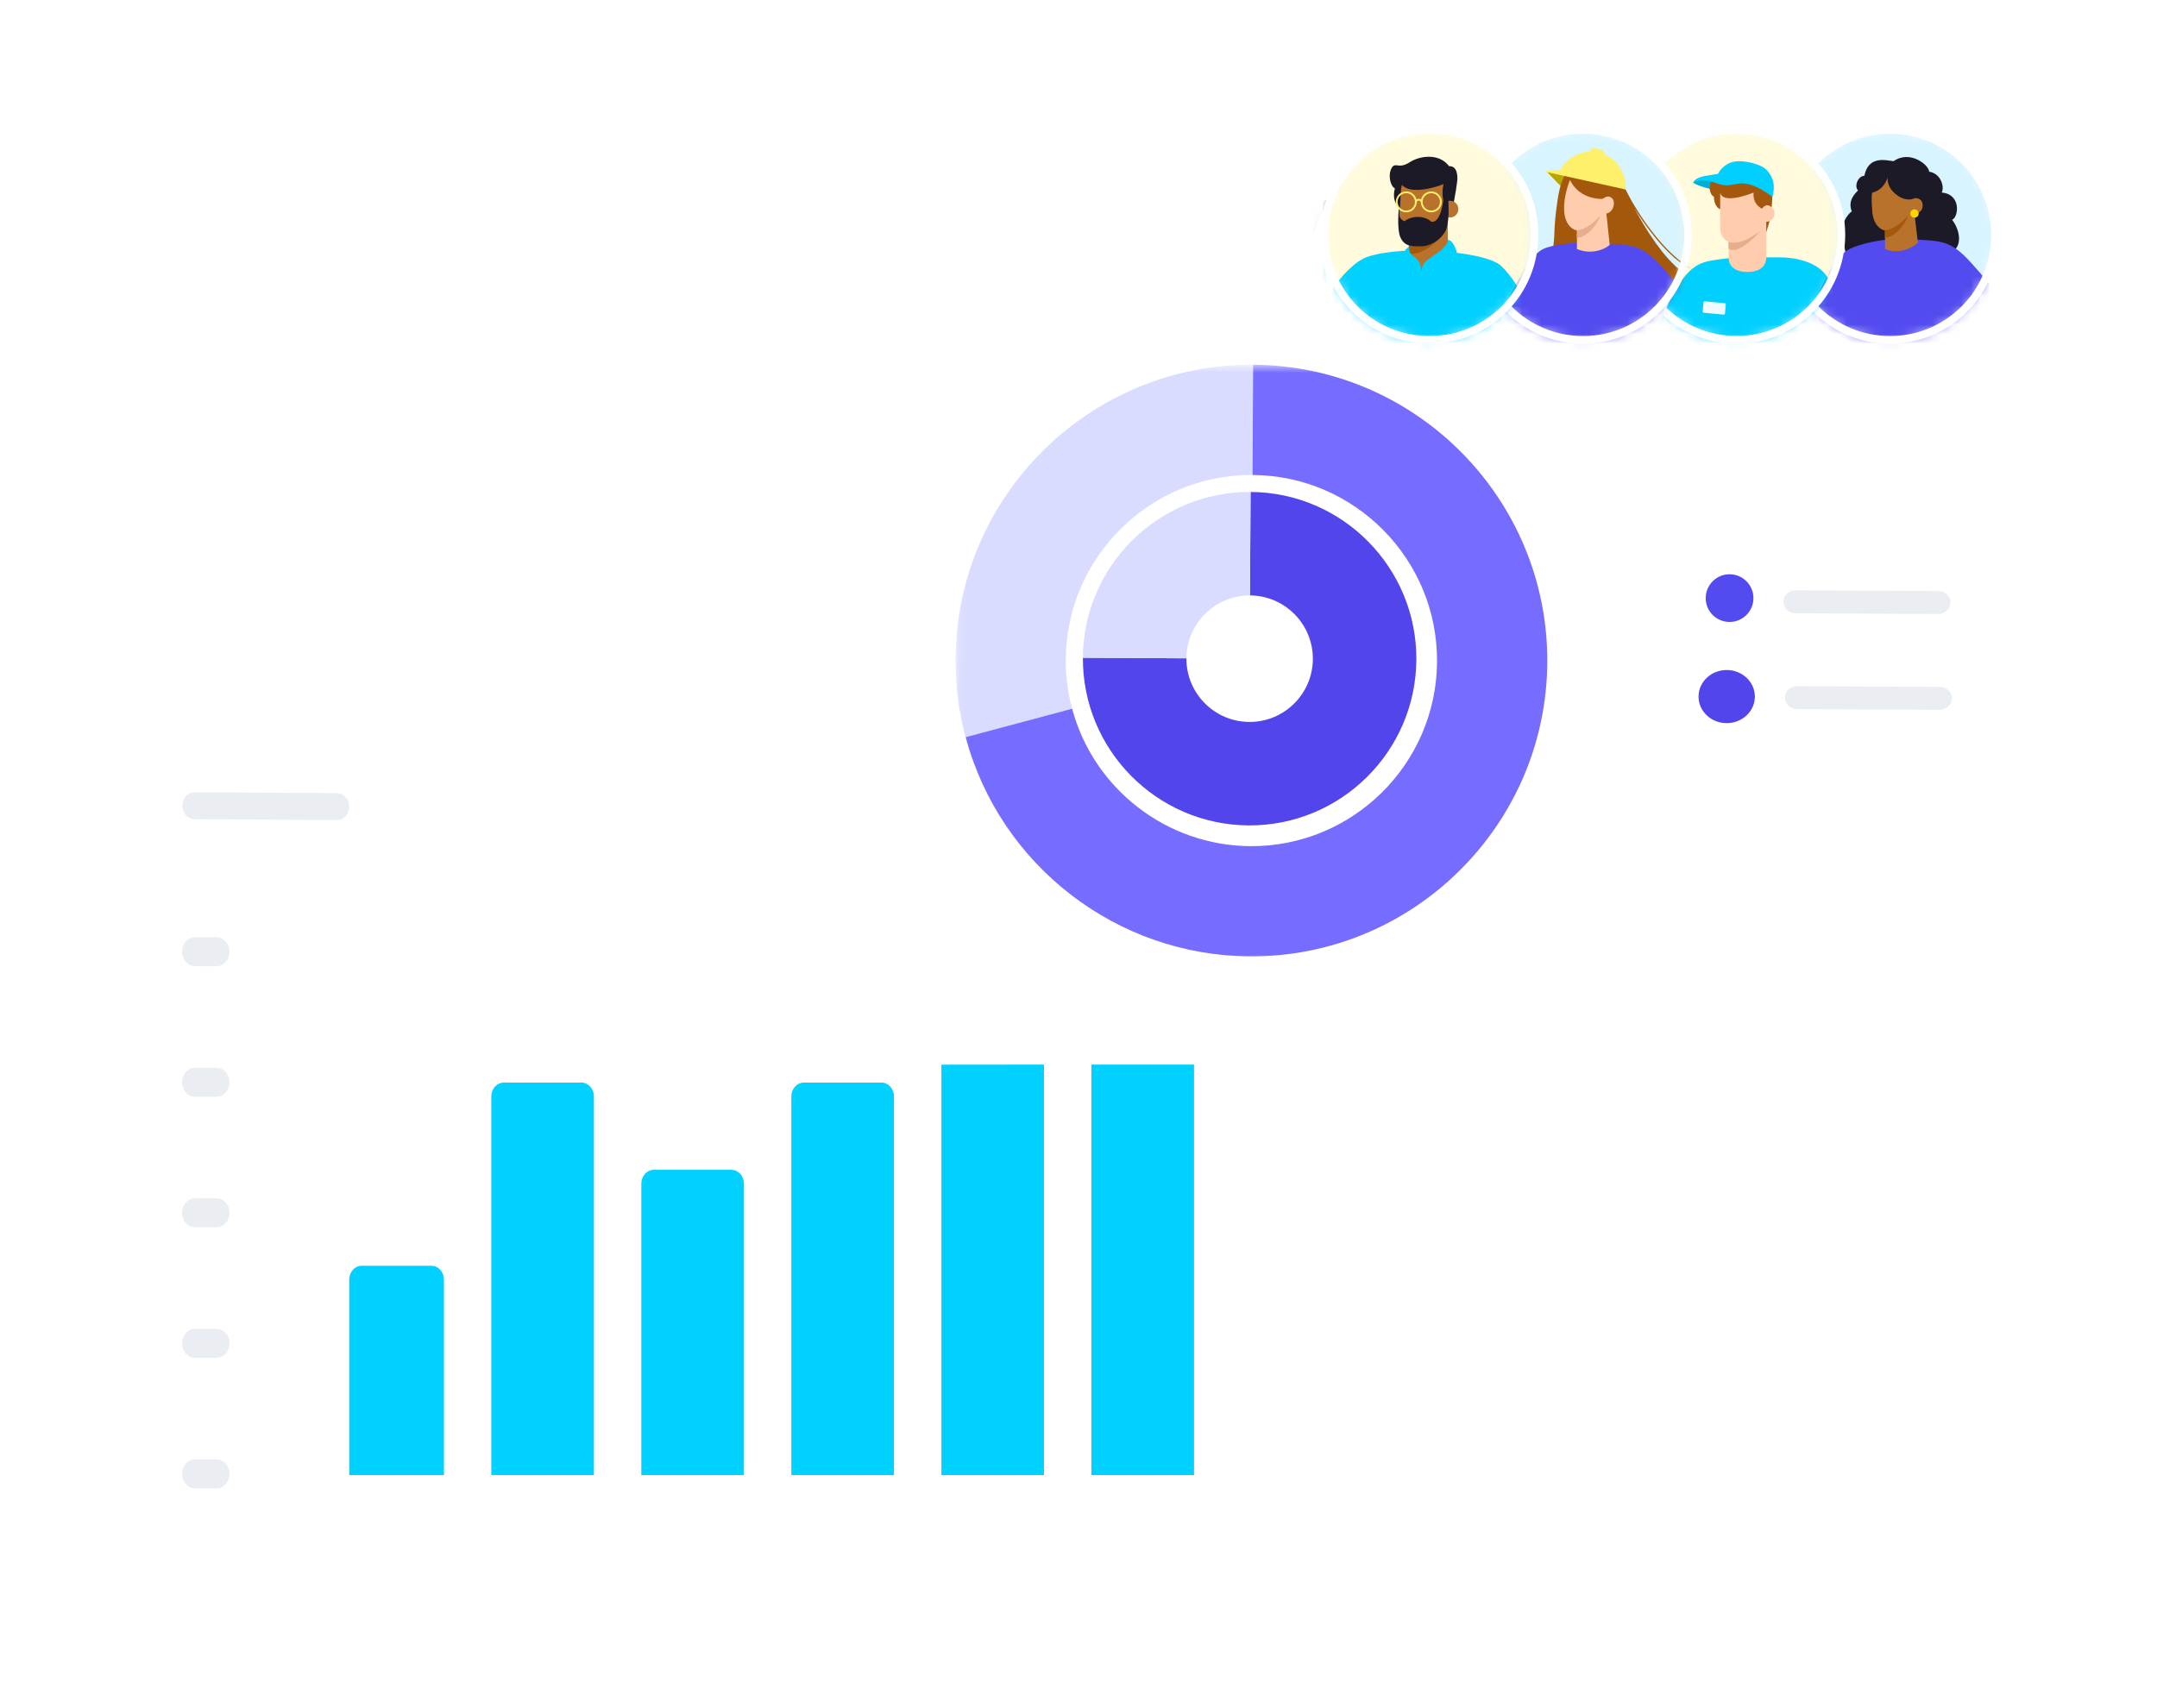 <svg width="226" height="179" viewBox="0 0 226 179" fill="none" xmlns="http://www.w3.org/2000/svg">
<g filter="url(#filter0_d_388_9094)">
<path d="M8.095 73.923C8.091 68.883 11.785 64.796 16.345 64.795L131.831 64.781C136.385 64.781 140.079 68.858 140.083 73.892L140.153 156.964C140.157 162.003 136.462 166.091 131.903 166.092L16.416 166.105C11.862 166.107 8.169 162.028 8.165 156.996L8.095 73.923Z" fill="white"/>
<path d="M19.1 79.867C19.104 79.088 19.678 78.46 20.382 78.465L35.324 78.558C36.029 78.562 36.597 79.197 36.593 79.976C36.589 80.754 36.014 81.382 35.31 81.377L20.368 81.284C19.663 81.28 19.096 80.645 19.1 79.867Z" fill="#EAEDF2"/>
<path d="M36.589 129.538C36.589 128.736 37.177 128.086 37.903 128.086H45.2C45.925 128.086 46.513 128.736 46.513 129.538V150.025H36.589V129.538Z" fill="#00D1FF"/>
<path d="M67.194 119.483C67.194 118.681 67.783 118.031 68.508 118.031H76.632C77.358 118.031 77.946 118.681 77.946 119.483V150.025H67.194V119.483Z" fill="#00D1FF"/>
<path d="M51.476 110.343C51.476 109.541 52.064 108.891 52.789 108.891H60.913C61.639 108.891 62.227 109.541 62.227 110.343V150.024H51.476V110.343Z" fill="#00D1FF"/>
<path d="M82.913 110.343C82.913 109.541 83.501 108.891 84.227 108.891H92.351C93.076 108.891 93.665 109.541 93.665 110.343V150.024H82.913V110.343Z" fill="#00D1FF"/>
<path d="M98.634 104.858C98.634 104.056 99.222 103.406 99.948 103.406H108.071C108.797 103.406 109.385 104.056 109.385 104.858V150.026H98.634V104.858Z" fill="#00D1FF"/>
<path d="M114.352 100.288C114.352 99.486 114.94 98.836 115.665 98.836H123.789C124.515 98.836 125.103 99.486 125.103 100.288V150.025H114.352V100.288Z" fill="#00D1FF"/>
<path d="M22.679 148.375H20.444C19.691 148.375 19.08 149.05 19.08 149.882V149.907C19.08 150.74 19.691 151.415 20.444 151.415H22.679C23.432 151.415 24.042 150.74 24.042 149.907V149.882C24.042 149.05 23.432 148.375 22.679 148.375Z" fill="#EAEDF2"/>
<path d="M22.679 134.695H20.444C19.691 134.695 19.08 135.37 19.08 136.203V136.228C19.08 137.06 19.691 137.735 20.444 137.735H22.679C23.432 137.735 24.042 137.06 24.042 136.228V136.203C24.042 135.37 23.432 134.695 22.679 134.695Z" fill="#EAEDF2"/>
<path d="M22.679 121.016H20.444C19.691 121.016 19.08 121.69 19.08 122.523V122.548C19.08 123.381 19.691 124.055 20.444 124.055H22.679C23.432 124.055 24.042 123.381 24.042 122.548V122.523C24.042 121.69 23.432 121.016 22.679 121.016Z" fill="#EAEDF2"/>
<path d="M22.679 107.336H20.444C19.691 107.336 19.08 108.011 19.08 108.843V108.868C19.08 109.701 19.691 110.376 20.444 110.376H22.679C23.432 110.376 24.042 109.701 24.042 108.868V108.843C24.042 108.011 23.432 107.336 22.679 107.336Z" fill="#EAEDF2"/>
<path d="M22.679 93.66H20.444C19.691 93.66 19.08 94.335 19.08 95.167V95.193C19.08 96.025 19.691 96.7 20.444 96.7H22.679C23.432 96.7 24.042 96.025 24.042 95.193V95.167C24.042 94.335 23.432 93.66 22.679 93.66Z" fill="#EAEDF2"/>
</g>
<g filter="url(#filter1_d_388_9094)">
<path d="M86.274 28.348C86.27 24.047 89.965 20.559 94.524 20.559L210.01 20.547C214.565 20.546 218.258 24.026 218.263 28.321L218.332 99.209C218.337 103.509 214.642 106.998 210.083 106.998L94.596 107.01C90.042 107.01 86.348 103.531 86.344 99.236L86.274 28.348Z" fill="white"/>
<path d="M183.716 58.133L183.716 58.133C183.725 56.752 182.612 55.627 181.231 55.62L181.231 55.62C179.851 55.612 178.725 56.725 178.717 58.106L178.717 58.106C178.708 59.487 179.821 60.612 181.202 60.619L181.202 60.619C182.582 60.627 183.708 59.514 183.716 58.133Z" fill="#534BEF"/>
<path d="M186.864 58.497C186.869 57.833 187.444 57.297 188.147 57.301L203.089 57.38C203.794 57.384 204.362 57.926 204.358 58.59C204.354 59.254 203.78 59.79 203.075 59.786L188.132 59.706C187.429 59.703 186.861 59.161 186.864 58.497Z" fill="#EAEDF2"/>
<path d="M183.866 68.455L183.866 68.455C183.875 66.918 182.562 65.665 180.932 65.656L180.932 65.656C179.302 65.647 177.974 66.886 177.965 68.424L177.965 68.424C177.955 69.96 179.269 71.213 180.899 71.222L180.899 71.222C182.528 71.231 183.857 69.992 183.866 68.455Z" fill="#5145EB"/>
<path d="M187.016 68.54C187.019 67.876 187.593 67.34 188.298 67.344L203.241 67.423C203.944 67.427 204.512 67.969 204.509 68.633C204.504 69.297 203.93 69.833 203.226 69.829L188.284 69.75C187.579 69.746 187.012 69.204 187.016 68.54Z" fill="#EAEDF2"/>
<mask id="mask0_388_9094" style="mask-type:luminance" maskUnits="userSpaceOnUse" x="99" y="33" width="68" height="64">
<path d="M158.256 33.797L108.564 33.532C104.007 33.508 100.293 36.972 100.267 41.27L99.987 88.137C99.961 92.434 103.634 95.938 108.191 95.962L157.882 96.227C162.439 96.251 166.154 92.787 166.179 88.489L166.46 41.622C166.485 37.324 162.812 33.821 158.256 33.797Z" fill="white"/>
</mask>
<g mask="url(#mask0_388_9094)">
<path d="M130.831 81.939C121.198 81.885 113.407 74.004 113.461 64.369L124.304 64.43C124.283 68.085 127.238 71.077 130.892 71.097C134.546 71.118 137.535 68.162 137.555 64.505C137.576 60.85 134.621 57.859 130.967 57.838L131.028 46.996C140.661 47.05 148.452 54.931 148.398 64.566C148.344 74.201 140.464 81.994 130.831 81.939Z" fill="#5145EB"/>
<path d="M124.304 64.431L113.461 64.369C113.515 54.734 121.395 46.942 131.028 46.996L130.967 57.841C127.313 57.821 124.324 60.776 124.304 64.433V64.431Z" fill="#D9DBFF"/>
<path d="M101.169 72.692C100.454 70.028 100.102 67.269 100.118 64.488C100.214 47.395 114.196 33.568 131.285 33.665L131.22 45.216C120.497 45.156 111.725 53.831 111.665 64.556C111.655 66.304 111.877 68.038 112.324 69.706L101.169 72.692Z" fill="#D9DBFF"/>
<path d="M131.295 33.664L131.23 45.216C141.953 45.276 150.627 54.05 150.567 64.775C150.506 75.5 141.734 84.175 131.01 84.115C122.27 84.065 114.59 78.14 112.334 69.709L101.179 72.691C104.774 86.138 117.016 95.585 130.948 95.664C148.038 95.76 162.019 81.933 162.116 64.84C162.21 47.745 148.384 33.761 131.295 33.664Z" fill="#766CFF"/>
</g>
<g filter="url(#filter2_d_388_9094)">
<mask id="mask1_388_9094" style="mask-type:luminance" maskUnits="userSpaceOnUse" x="187" y="8" width="23" height="23">
<path d="M209.029 19.105C209.029 13.03 204.104 8.105 198.029 8.105C191.954 8.105 187.029 13.03 187.029 19.105C187.029 25.181 191.954 30.105 198.029 30.105C204.104 30.105 209.029 25.181 209.029 19.105Z" fill="white"/>
</mask>
<g mask="url(#mask1_388_9094)">
<path d="M209.029 19.105C209.029 13.03 204.104 8.105 198.029 8.105C191.954 8.105 187.029 13.03 187.029 19.105C187.029 25.181 191.954 30.105 198.029 30.105C204.104 30.105 209.029 25.181 209.029 19.105Z" fill="#D7F4FF"/>
<path d="M195.336 12.918C195.774 10.727 197.67 11.311 198.401 11.384C200.155 10.158 202.124 11.822 202.124 12.48C203.441 12.699 203.733 14.159 203.441 14.67C205.544 14.845 205.193 17.299 204.533 17.518C205.584 18.92 205.41 20.512 204.533 20.804C203.001 20.804 197.079 21.944 195.336 22.118C193.145 22.337 193.489 20.966 193.142 19.928C192.557 18.175 193.656 16.861 194.022 16.642C193.583 15.546 194.312 14.816 194.677 14.451C194.24 14.013 194.679 12.918 195.336 12.918Z" fill="#1D1A27"/>
<path d="M194.827 32.633C195.238 33.41 199.492 33.41 200.21 33.41L200.422 33.41C202.052 33.413 205.934 33.727 206.348 32.633C206.767 31.526 209.718 29.016 209.691 27.749C209.64 25.28 208.788 24.619 206.896 22.45C204.356 19.538 203.645 19.76 199.595 19.538C197.4 19.417 194.728 20.089 193.785 20.586C192.84 21.083 192.2 22.054 191.431 23.4C190.661 24.746 189.355 27.948 189.355 27.948L193.785 30.242C193.806 31.45 193.913 32.172 194.827 32.633Z" fill="#534BEF"/>
<path d="M200.945 19.933L200.588 16.866C200.787 16.866 201.449 16.784 201.446 15.99C201.443 15.271 200.691 15.139 200.426 15.337C200.426 15.337 199.435 15.733 198.311 14.544C197.666 13.86 197.783 13.09 197.783 13.09C197.519 13.883 196.983 14.485 196.171 14.677C196.121 14.749 196.052 15.254 196.171 16.697C196.288 18.14 197.183 18.667 197.502 18.619L197.504 20.59C198.981 21.225 200.453 20.414 200.945 19.933Z" fill="#B9722B"/>
<path d="M200.59 17.306C200.832 17.306 201.029 17.11 201.029 16.868C201.029 16.626 200.832 16.43 200.59 16.43C200.348 16.43 200.152 16.626 200.152 16.868C200.152 17.11 200.348 17.306 200.59 17.306Z" fill="#FDD600"/>
<path d="M199.893 17.082C198.798 18.396 197.78 18.615 197.483 18.615L197.48 19.431C198.822 19.26 199.816 17.628 199.893 17.082Z" fill="#A4580C"/>
</g>
<path d="M209.029 19.105C209.029 13.03 204.104 8.105 198.029 8.105C191.954 8.105 187.029 13.03 187.029 19.105C187.029 25.181 191.954 30.105 198.029 30.105C204.104 30.105 209.029 25.181 209.029 19.105Z" stroke="white" stroke-width="0.796"/>
</g>
<g filter="url(#filter3_d_388_9094)">
<mask id="mask2_388_9094" style="mask-type:luminance" maskUnits="userSpaceOnUse" x="170" y="8" width="23" height="23">
<path d="M192.94 19.105C192.94 13.03 188.015 8.105 181.941 8.105C175.867 8.105 170.942 13.03 170.942 19.105C170.942 25.181 175.867 30.105 181.941 30.105C188.015 30.105 192.94 25.181 192.94 19.105Z" fill="white"/>
</mask>
<g mask="url(#mask2_388_9094)">
<path d="M192.94 19.105C192.94 13.03 188.015 8.105 181.941 8.105C175.867 8.105 170.942 13.03 170.942 19.105C170.942 25.181 175.867 30.105 181.941 30.105C188.015 30.105 192.94 25.181 192.94 19.105Z" fill="#FFFBDC"/>
<path d="M183.735 15.767C182.684 16.994 184.029 18.761 184.832 19.491C184.832 19.491 185.314 18.176 185.489 17.3C185.707 16.206 185.708 14.452 185.708 14.452C185.562 13.941 184.786 14.54 183.735 15.767Z" fill="#A3580F"/>
<path d="M175.374 32.26C176.796 32.779 178.064 32.882 178.206 32.491C178.349 32.1 177.312 31.363 175.89 30.845C174.468 30.326 173.2 30.223 173.057 30.614C172.915 31.005 173.952 31.742 175.374 32.26Z" fill="#605ADE"/>
<path d="M176.472 26.809L179.436 28.695L175.204 35.345L172.241 33.459L176.472 26.809Z" fill="#EEBFA2"/>
<path d="M179.803 14.436C178.002 14.047 177.433 13.722 177.393 13.583C178.593 12.971 181.096 13.279 182.181 13.534C182.139 13.996 181.605 14.825 179.803 14.436Z" fill="#00AFD6"/>
<path d="M178.246 38.024C178.02 37.908 177.867 37.697 177.792 37.455C177.121 35.285 176.837 33.33 176.738 31.768C175.662 31.167 174.477 30.776 173.246 30.622L173.032 30.595C173.032 30.595 173.15 29.751 173.915 28.192C174.091 27.832 174.258 27.479 174.42 27.134C174.96 25.986 175.465 24.91 176.244 23.833C177.159 22.569 177.951 22.124 178.826 21.905C179.703 21.686 181.893 21.466 181.893 21.466H186.273C187.536 21.441 191.311 21.685 191.968 24.752C192.314 25.614 191.29 28.034 191.051 30.48C190.878 32.27 190.676 34.337 190.637 36.47C190.628 36.935 190.437 37.389 190.052 37.65C186.705 39.918 180.538 39.215 178.246 38.024Z" fill="#01D0FF"/>
<path d="M178.619 26.078L180.712 26.274C180.779 26.28 180.828 26.34 180.822 26.407L180.733 27.357C180.727 27.424 180.667 27.473 180.6 27.467L178.507 27.271C178.44 27.265 178.391 27.206 178.397 27.139L178.486 26.188C178.492 26.121 178.552 26.072 178.619 26.078Z" fill="#F0FBFF"/>
<path d="M181.116 16.21C181.116 15.121 181.999 14.238 183.088 14.238C184.176 14.238 185.059 15.121 185.059 16.21V21.467C185.059 22.556 184.176 23 183.088 23C181.999 23 181.116 22.556 181.116 21.467V16.21Z" fill="#FFCDAE"/>
<path fill-rule="evenodd" clip-rule="evenodd" d="M181.105 20.535V16.449H183.755C184.224 16.449 184.444 16.936 184.497 17.18L184.611 18.402C184.072 19.309 181.948 21.289 181.105 20.535Z" fill="#E5AE8C"/>
<path d="M185.047 17.741C185.531 17.741 185.923 17.348 185.923 16.864C185.923 16.381 185.531 15.988 185.047 15.988C184.563 15.988 184.171 16.381 184.171 16.864C184.171 17.348 184.563 17.741 185.047 17.741Z" fill="#FFCDAE"/>
<path d="M183.717 19.19C181.191 20.787 180.326 19.446 180.239 18.576L180.224 16.049L180.237 14.239C181.254 14.904 183.607 14.02 184.179 14.02C184.75 14.02 184.619 14.507 184.619 15.544V17.616V18.576L183.717 19.19Z" fill="#FFCDAE"/>
<path d="M179.578 15.113C179.578 15.931 179.993 16.35 180.237 16.427V14.675C180.455 15.77 182.644 15.113 183.739 14.675C183.739 14.675 183.523 15.77 184.599 16.364C184.65 16.342 184.835 15.989 185.273 15.989C185.711 14.675 185.712 15.113 185.781 14.149C185.831 13.444 185.476 12.611 184.804 12.626C183.835 11.347 181.401 11.604 181.034 12.245C180.667 12.886 179.888 13.007 179.483 13.258C178.915 13.871 179.095 14.87 179.578 15.113Z" fill="#A3580E"/>
<path d="M182.643 13.723C183.957 13.8 185.203 14.762 185.711 15.115C185.839 14.586 186.148 13.362 185.054 12.267C184.548 11.761 183.198 11.391 182.205 11.391C180.891 11.391 180.219 12.277 180.014 12.705C179.938 12.755 179.577 12.768 178.7 12.924C177.799 13.084 177.571 13.371 177.386 13.581C178.043 13.362 178.718 13.27 179.939 13.723C181.16 14.176 181.729 13.669 182.643 13.723Z" fill="#01D0FF"/>
</g>
<path d="M192.936 19.105C192.936 13.03 188.012 8.105 181.937 8.105C175.863 8.105 170.938 13.03 170.938 19.105C170.938 25.181 175.863 30.105 181.937 30.105C188.012 30.105 192.936 25.181 192.936 19.105Z" stroke="white" stroke-width="0.792"/>
</g>
<g filter="url(#filter4_d_388_9094)">
<mask id="mask3_388_9094" style="mask-type:luminance" maskUnits="userSpaceOnUse" x="154" y="8" width="23" height="23">
<path d="M176.864 19.105C176.864 13.03 171.939 8.105 165.864 8.105C159.789 8.105 154.864 13.03 154.864 19.105C154.864 25.181 159.789 30.105 165.864 30.105C171.939 30.105 176.864 25.181 176.864 19.105Z" fill="white"/>
</mask>
<g mask="url(#mask3_388_9094)">
<path d="M176.864 19.105C176.864 13.03 171.939 8.105 165.864 8.105C159.789 8.105 154.864 13.03 154.864 19.105C154.864 25.181 159.789 30.105 165.864 30.105C171.939 30.105 176.864 25.181 176.864 19.105Z" fill="#D7F4FF"/>
<path d="M163.589 14.064L162.067 12.488L164.441 12.966L163.589 14.064Z" fill="#B7A400"/>
<path fill-rule="evenodd" clip-rule="evenodd" d="M163.181 15.549C163.62 12.483 164.539 11.82 166.028 11.384C166.772 11.165 167.574 11.204 168.294 11.581C169.013 11.958 169.646 12.671 170.064 13.79C170.678 15.217 171.989 17.429 173.541 19.324C174.319 20.271 175.154 21.138 175.991 21.788C176.83 22.438 177.665 22.867 178.44 22.948L178.426 23.079C177.616 22.995 176.757 22.549 175.91 21.892C175.063 21.234 174.22 20.36 173.439 19.407C172.616 18.403 171.861 17.311 171.24 16.291C171.707 17.176 172.284 18.183 172.935 19.169C173.68 20.295 174.519 21.391 175.403 22.247C176.288 23.103 177.208 23.712 178.115 23.874L178.169 23.883V23.939C178.169 25.847 176.865 28.395 174.356 29.926C171.845 31.459 168.127 31.97 163.301 29.815C162.068 29.264 161.52 28.249 161.4 27.143C161.281 26.039 161.583 24.842 162.051 23.909C162.218 23.575 162.379 22.975 162.525 22.228C162.671 21.483 162.635 21.268 162.743 20.369C162.963 18.568 162.743 18.616 163.181 15.549Z" fill="#A4580C"/>
<path d="M170.328 14.35L161.885 12.483L161.909 12.372L163.467 12.291C164.129 11.151 165.306 10.417 166.582 10.373C166.639 10.13 166.87 9.975 167.103 10.025L167.741 10.164C167.958 10.211 168.101 10.421 168.077 10.648C169.502 11.247 170.405 12.732 170.328 14.35Z" fill="#FFF06B"/>
<path d="M162.473 32.715C162.879 33.472 167.096 33.472 167.807 33.472L168.018 33.472C169.633 33.475 173.478 33.781 173.889 32.715C174.304 31.637 177.229 29.192 177.202 27.958C177.151 25.554 176.307 24.909 174.433 22.797C171.916 19.96 171.21 20.177 167.196 19.96C165.023 19.843 162.594 20.12 161.659 20.605C160.725 21.089 159.869 22.411 159.107 23.722C158.344 25.034 157.051 28.152 157.051 28.152L161.439 30.387C161.46 31.563 161.567 32.266 162.473 32.715Z" fill="#534BEF"/>
<path d="M168.654 20.15L168.311 16.864C168.508 16.864 169.096 16.563 169.093 15.769C169.09 15.143 168.499 14.943 168.139 15.191C168.034 15.263 167.926 15.337 167.798 15.337C167.198 15.334 165.397 15.169 164.492 13.359C164.054 14.455 163.812 15.722 163.892 16.695C164.011 18.138 164.904 18.665 165.225 18.617V20.588C166.703 21.223 168.162 20.631 168.654 20.15Z" fill="#FFCDAE"/>
<path d="M167.634 17.09C166.539 18.404 165.521 18.623 165.225 18.623L165.222 19.439C166.563 19.268 167.557 17.636 167.634 17.09Z" fill="#E5AE8C"/>
</g>
<path d="M176.864 19.105C176.864 13.03 171.939 8.105 165.864 8.105C159.789 8.105 154.864 13.03 154.864 19.105C154.864 25.181 159.789 30.105 165.864 30.105C171.939 30.105 176.864 25.181 176.864 19.105Z" stroke="white" stroke-width="0.796"/>
</g>
<g filter="url(#filter5_d_388_9094)">
<mask id="mask4_388_9094" style="mask-type:luminance" maskUnits="userSpaceOnUse" x="138" y="8" width="23" height="23">
<path d="M149.867 8.105H149.695C143.668 8.105 138.781 12.992 138.781 19.02V19.191C138.781 25.219 143.668 30.105 149.695 30.105H149.867C155.894 30.105 160.781 25.219 160.781 19.191V19.02C160.781 12.992 155.894 8.105 149.867 8.105Z" fill="white"/>
</mask>
<g mask="url(#mask4_388_9094)">
<path d="M149.869 8.105H149.697C143.67 8.105 138.783 12.992 138.783 19.02V19.191C138.783 25.219 143.67 30.105 149.697 30.105H149.869C155.896 30.105 160.783 25.219 160.783 19.191V19.02C160.783 12.992 155.896 8.105 149.869 8.105Z" fill="#FFFBDC"/>
<path fill-rule="evenodd" clip-rule="evenodd" d="M133.983 16.169C134.04 15.949 134.088 15.762 134.068 15.545C133.961 15.476 133.757 15.545 133.757 15.545C133.723 15.565 133.691 15.587 133.66 15.611C133.607 15.663 133.542 15.699 133.471 15.717C133.403 15.717 133.336 15.695 133.279 15.654C133.223 15.613 133.18 15.554 133.157 15.487C133.094 15.355 133.065 15.208 133.074 15.061C133.082 14.914 133.128 14.771 133.205 14.648C133.283 14.524 133.39 14.425 133.516 14.358C133.642 14.291 133.783 14.259 133.924 14.267C133.984 14.214 134.054 14.174 134.13 14.149C134.642 13.981 135.247 14.486 135.247 14.486L135.244 14.276C135.244 14.276 134.997 13.684 133.96 13.645C133.804 13.642 133.655 13.579 133.541 13.468C133.504 13.437 133.474 13.397 133.453 13.351C133.433 13.306 133.422 13.257 133.423 13.206C133.44 12.945 133.621 12.889 134.269 12.903C134.918 12.918 135.543 13.156 135.787 13.525C135.908 13.693 136.016 13.871 136.112 14.055C136.112 14.055 136.198 12.163 136.205 12.043C136.237 11.698 136.409 11.421 136.632 11.418C136.775 11.415 136.955 11.524 136.935 11.927C136.917 12.277 137.165 15.879 137.165 15.879L137.167 16.042L137.177 16.145C137.341 16.643 137.716 16.342 137.926 16.172L137.961 16.145C138.002 16.112 138.055 16.066 138.115 16.014C138.422 15.746 138.931 15.302 139.221 15.479C139.433 15.608 138.943 16.253 138.584 16.727C138.445 16.91 138.326 17.067 138.274 17.16C138.16 17.36 138.043 17.788 137.927 18.213C137.849 18.496 137.772 18.778 137.697 18.99C137.622 19.201 137.585 19.551 137.57 19.904L138.072 24.008C138.072 24.008 138.571 27.028 140.381 28.002C140.057 28.556 139.586 29.001 139.025 29.283C138.464 29.566 137.836 29.673 137.218 29.592C136.488 29.498 135.81 29.147 135.297 28.596C134.784 28.047 134.466 27.331 134.396 26.567L134.14 18.643L134.118 18.408C134.103 18.353 134.083 18.288 134.059 18.216C133.952 17.885 133.79 17.385 133.866 16.744C133.894 16.517 133.941 16.334 133.983 16.169Z" fill="#B9722B"/>
<path d="M143.862 37.638C144.392 38.638 149.891 38.638 150.819 38.638C150.907 38.638 150.999 38.639 151.094 38.639C153.199 38.642 156.776 38.647 157.311 37.238C157.852 35.813 156.956 33.637 156.922 32.006C156.902 31.042 156.881 30.081 156.98 29.165V26.365C156.98 25.632 157.088 24.703 157.182 23.91C157.251 23.319 157.311 22.802 157.311 22.499C157.182 22.032 155.257 21.067 150.023 20.781C147.188 20.626 144.021 20.992 142.802 21.632C141.583 22.272 140.019 23.966 139.026 25.699C139.026 25.699 139.036 23.765 138.859 22.966C138.682 22.166 138.064 22.099 138.064 22.099L137.708 20.781C135.787 21.248 134.089 20.699 134.089 20.699L134.023 21.832C134.023 21.832 132.533 22.432 132.533 23.566C132.533 24.699 132.798 31.765 134.454 33.164C136.683 35.048 140.459 34.405 141.917 32.006C141.944 33.561 142.681 37.044 143.862 37.638Z" fill="#00D1FF"/>
<path d="M147.798 16.106C147.847 15.018 148.753 14.175 149.822 14.225C150.891 14.274 151.718 15.196 151.67 16.284V17.546L151.706 19.657L151.67 21.139C151.622 22.227 150.502 23 149.433 22.951C148.364 22.901 147.537 21.979 147.585 20.891L147.798 16.106Z" fill="#B9722B"/>
<path fill-rule="evenodd" clip-rule="evenodd" d="M147.583 20.994L147.786 16.426L150.506 16.551C150.974 16.573 151.169 17.087 151.21 17.341L151.13 19.122C150.592 19.974 148.54 21.516 147.583 20.994Z" fill="#A4580C"/>
<path d="M146.679 18.049V13.728C146.696 13.537 146.914 13.426 147.096 13.489C148.274 13.894 150 13.309 150.58 13.309C151.225 13.309 151.598 13.602 151.598 14.735V17V18.049L150.58 18.721C147.727 20.466 146.778 19 146.679 18.049Z" fill="#B9722B"/>
<path d="M146.15 14.255C145.808 15.548 146.465 16.205 146.684 16.4L146.795 14.319L146.889 13.877C147.784 14.964 150.522 14.11 151.249 13.803C151.249 13.803 150.843 15.223 151.607 16.498C151.663 16.474 151.86 16.314 152.15 16.4C152.502 15.138 152.691 13.367 152.691 13.367C152.691 13.367 152.839 11.874 151.831 11.927C150.769 10.526 148.766 10.83 147.702 11.51C146.637 12.189 146.409 11.636 145.965 11.91C145.344 12.581 145.621 13.989 146.15 14.255Z" fill="#1D1A27"/>
<path d="M151.925 17.303C152.409 17.303 152.801 16.911 152.801 16.427C152.801 15.943 152.409 15.551 151.925 15.551C151.441 15.551 151.049 15.943 151.049 16.427C151.049 16.911 151.441 17.303 151.925 17.303Z" fill="#B9722B"/>
<path d="M147.182 17.686C147.866 17.091 149.296 17.085 149.959 17.745C151.048 17.961 151.268 15.114 151.268 15.114L151.706 14.895C151.772 15.751 151.925 17.961 151.391 18.834C150.848 19.724 149.797 20.322 148.927 20.322C147.969 20.322 147.182 20.389 146.722 19.375C146.354 18.564 146.514 16.289 146.667 15.771V17.085C146.667 17.584 147.182 17.686 147.182 17.686Z" fill="#1D1A27"/>
<path d="M156.525 22.047C158.59 21.776 165.243 36.362 165.801 37.888C166.358 39.414 165.678 40.428 165.448 40.727L165.801 41.339C165.801 41.477 165.905 41.687 164.762 42.442C163.62 43.197 162.807 43.124 162.542 42.993L161.84 42.036C161.581 41.995 160.413 42.034 159.506 40.812C159.464 40.757 159.432 40.695 159.406 40.631L157.012 34.548C157.224 35.349 155.24 37.153 154.257 37.5L156.525 22.047Z" fill="#00D1FF"/>
<path d="M151.72 19.656C151.611 20.495 150.281 21.214 149.505 21.782C149.09 22.086 148.96 22.571 148.929 22.957C148.887 22.502 148.77 21.911 148.451 21.654C147.897 21.206 147.685 21.234 147.632 20.389C147.387 20.477 147.004 20.855 146.844 21.841C146.955 22.604 147.454 23.274 148.95 23.556C150.714 23.556 152.451 22.425 152.719 21.486C152.719 20.895 152.256 19.656 151.72 19.656Z" fill="#00D1FF"/>
<path fill-rule="evenodd" clip-rule="evenodd" d="M147.341 14.758C146.839 14.758 146.432 15.165 146.432 15.667C146.432 16.17 146.839 16.577 147.341 16.577C147.844 16.577 148.251 16.17 148.251 15.667C148.251 15.165 147.844 14.758 147.341 14.758ZM146.244 15.667C146.244 15.062 146.735 14.57 147.341 14.57C147.863 14.57 148.299 14.934 148.411 15.422C148.478 15.372 148.561 15.342 148.652 15.342C148.742 15.342 148.826 15.372 148.893 15.422C149.004 14.934 149.441 14.57 149.962 14.57C150.568 14.57 151.06 15.062 151.06 15.667C151.06 16.273 150.568 16.764 149.962 16.764C149.382 16.764 148.907 16.314 148.868 15.744C148.868 15.626 148.77 15.529 148.652 15.529C148.533 15.529 148.437 15.626 148.437 15.744C148.397 16.314 147.921 16.764 147.341 16.764C146.735 16.764 146.244 16.273 146.244 15.667ZM149.052 15.667C149.052 15.165 149.46 14.758 149.962 14.758C150.465 14.758 150.872 15.165 150.872 15.667C150.872 16.17 150.465 16.577 149.962 16.577C149.46 16.577 149.052 16.17 149.052 15.667Z" fill="#FFF06B"/>
</g>
<path d="M149.867 8.105H149.695C143.668 8.105 138.781 12.992 138.781 19.02V19.191C138.781 25.219 143.668 30.105 149.695 30.105H149.867C155.894 30.105 160.781 25.219 160.781 19.191V19.02C160.781 12.992 155.894 8.105 149.867 8.105Z" stroke="white" stroke-width="0.78"/>
</g>
</g>
<defs>
<filter id="filter0_d_388_9094" x="0.495" y="61.742" width="147.256" height="116.523" filterUnits="userSpaceOnUse" color-interpolation-filters="sRGB">
<feFlood flood-opacity="0" result="BackgroundImageFix"/>
<feColorMatrix in="SourceAlpha" type="matrix" values="0 0 0 0 0 0 0 0 0 0 0 0 0 0 0 0 0 0 127 0" result="hardAlpha"/>
<feOffset dy="4.56"/>
<feGaussianBlur stdDeviation="3.8"/>
<feComposite in2="hardAlpha" operator="out"/>
<feColorMatrix type="matrix" values="0 0 0 0 0.175 0 0 0 0 0.108 0 0 0 0 0.588 0 0 0 0.15 0"/>
<feBlend mode="normal" in2="BackgroundImageFix" result="effect1_dropShadow_388_9094"/>
<feBlend mode="normal" in="SourceGraphic" in2="effect1_dropShadow_388_9094" result="shape"/>
</filter>
<filter id="filter1_d_388_9094" x="78.675" y="4.667" width="147.256" height="114.503" filterUnits="userSpaceOnUse" color-interpolation-filters="sRGB">
<feFlood flood-opacity="0" result="BackgroundImageFix"/>
<feColorMatrix in="SourceAlpha" type="matrix" values="0 0 0 0 0 0 0 0 0 0 0 0 0 0 0 0 0 0 127 0" result="hardAlpha"/>
<feOffset dy="4.56"/>
<feGaussianBlur stdDeviation="3.8"/>
<feComposite in2="hardAlpha" operator="out"/>
<feColorMatrix type="matrix" values="0 0 0 0 0.175 0 0 0 0 0.108 0 0 0 0 0.588 0 0 0 0.15 0"/>
<feBlend mode="normal" in2="BackgroundImageFix" result="effect1_dropShadow_388_9094"/>
<feBlend mode="normal" in="SourceGraphic" in2="effect1_dropShadow_388_9094" result="shape"/>
</filter>
<filter id="filter2_d_388_9094" x="178.572" y="0.596" width="38.915" height="38.915" filterUnits="userSpaceOnUse" color-interpolation-filters="sRGB">
<feFlood flood-opacity="0" result="BackgroundImageFix"/>
<feColorMatrix in="SourceAlpha" type="matrix" values="0 0 0 0 0 0 0 0 0 0 0 0 0 0 0 0 0 0 127 0" result="hardAlpha"/>
<feOffset dy="0.948"/>
<feGaussianBlur stdDeviation="4.029"/>
<feComposite in2="hardAlpha" operator="out"/>
<feColorMatrix type="matrix" values="0 0 0 0 0.191 0 0 0 0 0.308 0 0 0 0 0.833 0 0 0 0.17 0"/>
<feBlend mode="normal" in2="BackgroundImageFix" result="effect1_dropShadow_388_9094"/>
<feBlend mode="normal" in="SourceGraphic" in2="effect1_dropShadow_388_9094" result="shape"/>
</filter>
<filter id="filter3_d_388_9094" x="162.53" y="0.64" width="38.816" height="38.816" filterUnits="userSpaceOnUse" color-interpolation-filters="sRGB">
<feFlood flood-opacity="0" result="BackgroundImageFix"/>
<feColorMatrix in="SourceAlpha" type="matrix" values="0 0 0 0 0 0 0 0 0 0 0 0 0 0 0 0 0 0 127 0" result="hardAlpha"/>
<feOffset dy="0.943"/>
<feGaussianBlur stdDeviation="4.007"/>
<feComposite in2="hardAlpha" operator="out"/>
<feColorMatrix type="matrix" values="0 0 0 0 0.191 0 0 0 0 0.308 0 0 0 0 0.833 0 0 0 0.17 0"/>
<feBlend mode="normal" in2="BackgroundImageFix" result="effect1_dropShadow_388_9094"/>
<feBlend mode="normal" in="SourceGraphic" in2="effect1_dropShadow_388_9094" result="shape"/>
</filter>
<filter id="filter4_d_388_9094" x="146.407" y="0.596" width="38.914" height="38.915" filterUnits="userSpaceOnUse" color-interpolation-filters="sRGB">
<feFlood flood-opacity="0" result="BackgroundImageFix"/>
<feColorMatrix in="SourceAlpha" type="matrix" values="0 0 0 0 0 0 0 0 0 0 0 0 0 0 0 0 0 0 127 0" result="hardAlpha"/>
<feOffset dy="0.948"/>
<feGaussianBlur stdDeviation="4.029"/>
<feComposite in2="hardAlpha" operator="out"/>
<feColorMatrix type="matrix" values="0 0 0 0 0.191 0 0 0 0 0.308 0 0 0 0 0.833 0 0 0 0.17 0"/>
<feBlend mode="normal" in2="BackgroundImageFix" result="effect1_dropShadow_388_9094"/>
<feBlend mode="normal" in="SourceGraphic" in2="effect1_dropShadow_388_9094" result="shape"/>
</filter>
<filter id="filter5_d_388_9094" x="130.494" y="0.748" width="38.573" height="38.574" filterUnits="userSpaceOnUse" color-interpolation-filters="sRGB">
<feFlood flood-opacity="0" result="BackgroundImageFix"/>
<feColorMatrix in="SourceAlpha" type="matrix" values="0 0 0 0 0 0 0 0 0 0 0 0 0 0 0 0 0 0 127 0" result="hardAlpha"/>
<feOffset dy="0.929"/>
<feGaussianBlur stdDeviation="3.948"/>
<feComposite in2="hardAlpha" operator="out"/>
<feColorMatrix type="matrix" values="0 0 0 0 0.191 0 0 0 0 0.308 0 0 0 0 0.833 0 0 0 0.17 0"/>
<feBlend mode="normal" in2="BackgroundImageFix" result="effect1_dropShadow_388_9094"/>
<feBlend mode="normal" in="SourceGraphic" in2="effect1_dropShadow_388_9094" result="shape"/>
</filter>
</defs>
</svg>

